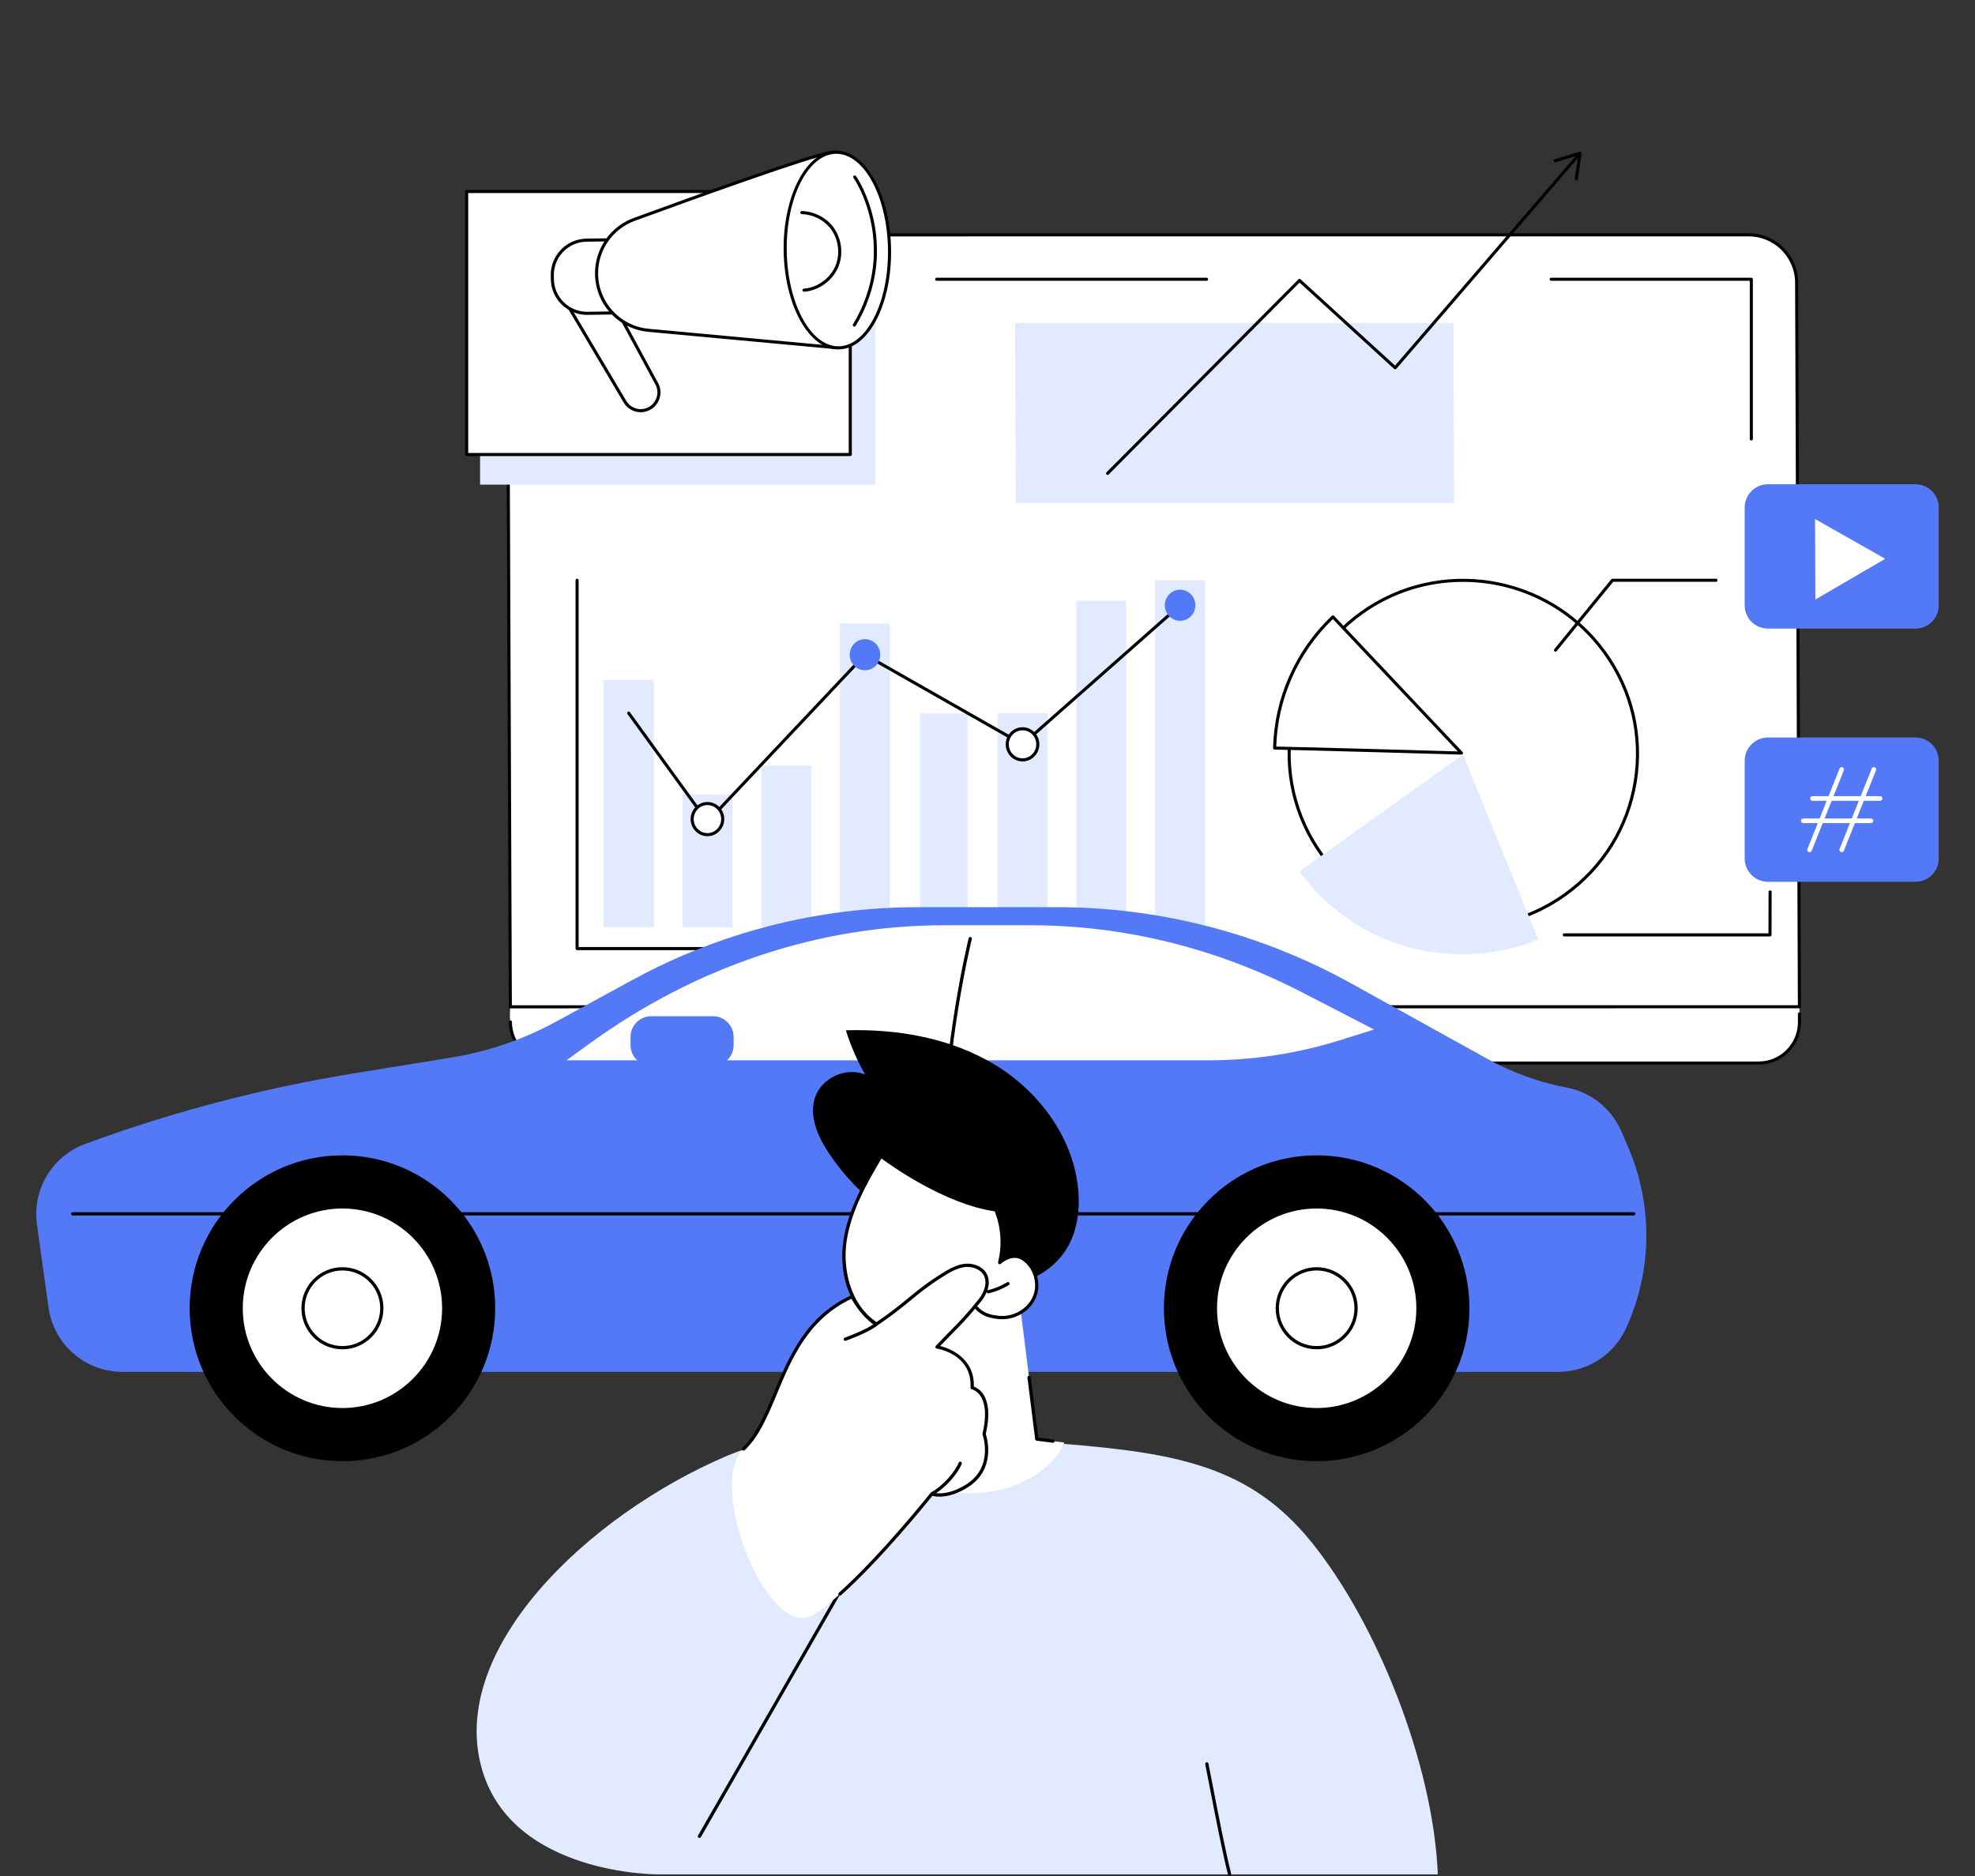 <?xml version="1.0" encoding="UTF-8"?>
<svg xmlns="http://www.w3.org/2000/svg" xmlns:xlink="http://www.w3.org/1999/xlink" xmlns:a="http://ns.adobe.com/AdobeSVGViewerExtensions/3.0/" version="1.1" x="0px" y="0px" width="800px" height="760px" viewBox="-14.678 -60.986 800 760" xml:space="preserve">
<rect x="-14.678" y="-60.986" width="800" height="760" fill="#333333" stroke="none"/>
<defs>
</defs>
<path fill="#FFFFFF" d="M347.059,395.345h-12.813c-6.984,0-12.623,5.672-12.597,12.667c0.027,6.994,5.71,12.664,12.694,12.664  l238.322-0.011c6.984-0.002,12.624-5.672,12.598-12.667c-0.028-6.995-5.711-12.665-12.694-12.665h-13.927L347.059,395.345z"></path>
<path d="M334.343,421.3c-7.314,0-13.29-5.96-13.319-13.286c-0.013-3.556,1.356-6.895,3.859-9.407  c2.496-2.506,5.822-3.886,9.363-3.886h19.057c0.344,0,0.624,0.279,0.624,0.624s-0.28,0.624-0.624,0.624h-19.057  c-3.207,0-6.217,1.25-8.478,3.52c-2.266,2.275-3.506,5.3-3.495,8.52c0.027,6.642,5.441,12.042,12.07,12.042l238.322-0.011  c3.207,0,6.219-1.25,8.478-3.518c2.267-2.275,3.508-5.302,3.494-8.521c-0.024-6.64-5.439-12.042-12.068-12.042l-20.17,0.002  c-0.346,0-0.624-0.282-0.624-0.627c0-0.344,0.278-0.623,0.624-0.623h20.17c7.315,0,13.29,5.96,13.318,13.286  c0.014,3.554-1.356,6.895-3.858,9.405c-2.496,2.507-5.821,3.886-9.363,3.886L334.343,421.3z"></path>
<polygon fill="#FFFFFF" points="541.544,344.705 541.741,395.366 365.072,395.374 364.876,344.715 "></polygon>
<path d="M365.072,395.998c-0.343,0-0.624-0.278-0.624-0.622l-0.196-50.66c0-0.167,0.065-0.325,0.184-0.442  c0.116-0.117,0.276-0.185,0.441-0.185l176.668-0.008c0.345,0,0.623,0.278,0.625,0.622l0.196,50.66  c0.001,0.166-0.064,0.326-0.182,0.443s-0.277,0.183-0.443,0.183L365.072,395.998z M365.503,345.339l0.19,49.411l175.421-0.009  l-0.192-49.411L365.503,345.339z"></path>
<path fill="#FFFFFF" d="M194.898,362.28c1.829,2.398,4.668,7.413,13.847,7.413l488.931-0.024c9.178,0,16.589-7.472,16.553-16.688  l-0.022-6.115l-522.168,0.024C192.039,346.891,190.814,356.92,194.898,362.28z"></path>
<path d="M208.745,370.317c-9.507,0-17.271-7.765-17.307-17.309c-0.001-0.344,0.277-0.625,0.622-0.627h0.002  c0.344,0,0.624,0.278,0.625,0.623c0.034,8.857,7.237,16.063,16.058,16.063l488.931-0.022c4.259-0.002,8.26-1.662,11.265-4.68  c3.024-3.037,4.682-7.078,4.665-11.382l-0.024-3.198c-0.003-0.344,0.276-0.626,0.62-0.629c0.002,0,0.003,0,0.005,0  c0.343,0,0.622,0.277,0.624,0.62l0.024,3.201c0.018,4.641-1.769,8.995-5.029,12.269c-3.242,3.254-7.557,5.047-12.149,5.047  L208.745,370.317z"></path>
<path fill="#FFFFFF" d="M714.207,346.866l-522.168,0.024l-1.134-293.369c-0.042-10.685,8.574-19.348,19.242-19.348l483.535-0.023  c10.668,0,19.35,8.661,19.391,19.346L714.207,346.866z"></path>
<path d="M192.039,347.516c-0.344,0-0.623-0.278-0.625-0.622L190.28,53.525c-0.02-5.341,2.039-10.361,5.798-14.134  c3.75-3.767,8.748-5.84,14.069-5.841l483.535-0.022c10.993-0.001,19.973,8.957,20.016,19.968l1.134,293.369  c0.001,0.166-0.064,0.324-0.183,0.443c-0.117,0.117-0.275,0.184-0.441,0.184L192.039,347.516z M693.681,34.775l-483.535,0.023  c-4.988,0-9.669,1.944-13.185,5.473c-3.523,3.537-5.453,8.242-5.433,13.249l1.131,292.747l520.918-0.024L712.449,53.5  C712.408,43.175,703.99,34.775,693.681,34.775z"></path>
<path d="M694.718,117.469c-0.345,0-0.623-0.28-0.623-0.624V52.769H613.65c-0.346,0-0.624-0.279-0.624-0.625  c0-0.344,0.278-0.624,0.624-0.624h81.068c0.346,0,0.626,0.28,0.626,0.624v64.7C695.344,117.189,695.064,117.469,694.718,117.469z"></path>
<path d="M474.072,52.769H364.725c-0.344,0-0.624-0.279-0.624-0.625c0-0.344,0.28-0.624,0.624-0.624h109.347  c0.345,0,0.624,0.28,0.624,0.624C474.696,52.49,474.417,52.769,474.072,52.769z"></path>
<path d="M208.741,73.998c-0.345,0-0.624-0.28-0.624-0.625V52.145c0-0.344,0.279-0.624,0.624-0.624h46.575  c0.344,0,0.624,0.28,0.624,0.624c0,0.345-0.28,0.625-0.624,0.625h-45.95v20.604C209.366,73.718,209.086,73.998,208.741,73.998z"></path>
<polygon fill="#E2EAFF" points="574.367,142.784 396.769,142.792 396.487,69.836 574.084,69.828 "></polygon>
<path d="M433.977,131.409c-0.159,0-0.318-0.061-0.441-0.182c-0.243-0.243-0.245-0.638-0.002-0.883l77.729-78.156  c0.236-0.237,0.615-0.247,0.863-0.021l38.282,34.949l73.897-85.762c0.227-0.262,0.62-0.291,0.88-0.065  c0.262,0.225,0.292,0.62,0.066,0.88l-74.317,86.249c-0.11,0.128-0.267,0.205-0.435,0.215c-0.168,0.013-0.335-0.048-0.459-0.162  l-38.315-34.979l-77.307,77.732C434.297,131.348,434.137,131.409,433.977,131.409z"></path>
<path d="M623.749,12.138c-0.341-0.049-0.577-0.367-0.528-0.708l1.372-9.452l-9.146,2.755c-0.33,0.099-0.678-0.088-0.777-0.418  c-0.099-0.329,0.09-0.679,0.417-0.778L625.17,0.5c0.204-0.061,0.426-0.014,0.588,0.125c0.161,0.139,0.24,0.352,0.21,0.563  l-1.512,10.424c-0.018,0.122-0.07,0.23-0.145,0.316C624.177,12.084,623.967,12.169,623.749,12.138z"></path>
<rect x="179.793" y="28.79" fill="#E2EAFF" width="160.128" height="106.562"></rect>
<rect x="174.35" y="16.592" fill="#FFFFFF" width="155.387" height="106.563"></rect>
<path d="M329.737,123.779H174.35c-0.345,0-0.624-0.279-0.624-0.624V16.592c0-0.345,0.279-0.624,0.624-0.624h155.387  c0.345,0,0.624,0.279,0.624,0.624v106.563C330.36,123.5,330.082,123.779,329.737,123.779z M174.974,122.53h154.138V17.216H174.974  V122.53z"></path>
<path fill="#FFFFFF" d="M238.428,101.69l-24.278-40.945c-2.361-4.084-0.349-9.305,4.143-10.748l1.798-0.578  c3.45-1.108,7.196,0.447,8.848,3.672l22.482,41.522c2.225,4.346-0.295,9.617-5.074,10.615  C243.219,105.883,240.026,104.456,238.428,101.69z"></path>
<path d="M244.824,106.012c-2.821,0-5.479-1.49-6.934-4.006l-24.277-40.941c-1.224-2.117-1.421-4.633-0.544-6.908  c0.876-2.274,2.711-4.008,5.032-4.753l1.798-0.578c3.757-1.207,7.795,0.466,9.596,3.982l22.475,41.509  c1.156,2.259,1.192,4.853,0.104,7.13c-1.088,2.276-3.128,3.878-5.599,4.394C245.924,105.956,245.371,106.012,244.824,106.012z   M222.37,49.685c-0.693,0-1.396,0.106-2.088,0.33l-1.798,0.578c-1.96,0.629-3.508,2.092-4.249,4.013s-0.574,4.045,0.457,5.827  l24.274,40.938c0.001,0.002,0.003,0.004,0.004,0.006c1.466,2.538,4.376,3.842,7.25,3.241c2.085-0.435,3.809-1.787,4.727-3.709  c0.919-1.922,0.889-4.113-0.082-6.01L228.39,53.39C227.196,51.059,224.852,49.685,222.37,49.685z"></path>
<path fill="#FFFFFF" d="M234.871,65.775l-11.546,0.172c-7.763,0.115-14.149-6.084-14.266-13.847l-0.023-1.53  c-0.115-7.763,6.084-14.15,13.847-14.266l11.546-0.171L234.871,65.775z"></path>
<path d="M223.109,66.573c-3.838,0-7.46-1.468-10.22-4.146c-2.814-2.732-4.396-6.395-4.454-10.317l-0.023-1.53  c-0.12-8.094,6.367-14.778,14.461-14.898l11.547-0.172c0.321-0.014,0.627,0.271,0.633,0.615l0.443,29.642  c0.004,0.344-0.271,0.628-0.616,0.633l-11.546,0.172C223.259,66.572,223.183,66.573,223.109,66.573z M233.814,36.767l-10.922,0.163  c-7.405,0.109-13.341,6.225-13.231,13.631l0.023,1.531c0.052,3.588,1.5,6.939,4.075,9.439c2.525,2.451,5.839,3.794,9.351,3.794  c0.068,0,0.136,0,0.205-0.001l10.922-0.163L233.814,36.767z"></path>
<path fill="#FFFFFF" d="M335.022,13.021c0,0-2.619-13.566-12.859-12.314c-7.475,0.913-54.899,18.026-79.96,27.201  c-9.27,3.393-15.379,12.279-15.232,22.149c0.177,11.862,9.268,21.684,21.081,22.775l76.273,7.048c0,0,8.062-1.127,11.73-13.568  C339.725,53.87,335.022,13.021,335.022,13.021z"></path>
<path d="M324.325,80.504c-0.02,0-0.039-0.001-0.058-0.002l-76.272-7.049c-12.16-1.124-21.466-11.178-21.648-23.387  c-0.151-10.124,6.136-19.265,15.642-22.745c26.72-9.78,72.655-26.324,80.099-27.234c10.681-1.309,13.52,12.675,13.546,12.815  c0.004,0.016,0.006,0.032,0.007,0.047c0.193,1.673,4.675,41.118,1.013,53.539c-3.74,12.681-11.897,13.962-12.243,14.011  C324.382,80.502,324.353,80.504,324.325,80.504z M323.477,1.249c-0.4,0-0.811,0.025-1.237,0.078  c-7.594,0.928-58.352,19.308-79.822,27.167c-9.009,3.298-14.966,11.96-14.823,21.554c0.173,11.571,8.992,21.099,20.514,22.164  l76.193,7.04c0.799-0.142,7.788-1.701,11.154-13.117c3.555-12.055-0.917-51.828-1.052-53.018  C334.255,12.361,331.896,1.249,323.477,1.249z"></path>
<ellipse transform="matrix(1 -0.015 0.015 1 -0.564 4.836)" fill="#FFFFFF" cx="324.504" cy="40.313" rx="21.135" ry="39.624"></ellipse>
<path d="M324.926,80.558c-11.917,0-21.85-17.84-22.179-39.92c-0.33-22.191,9.162-40.39,21.158-40.568  c0.06-0.001,0.118-0.001,0.178-0.001c11.917,0,21.849,17.84,22.178,39.92c0.159,10.685-1.915,20.771-5.841,28.403  c-3.991,7.757-9.43,12.078-15.316,12.166C325.045,80.558,324.986,80.558,324.926,80.558z M324.087,1.317  c-0.054,0-0.108,0-0.163,0.001c-11.309,0.168-20.248,17.798-19.928,39.301c0.318,21.398,9.69,38.69,20.926,38.69  c0.054,0,0.109,0,0.163-0.001c5.404-0.08,10.455-4.16,14.225-11.487c3.833-7.454,5.858-17.332,5.703-27.813  C344.694,18.609,335.322,1.317,324.087,1.317z"></path>
<path d="M310.979,57.205c-0.323,0-0.597-0.249-0.623-0.576c-0.026-0.343,0.231-0.645,0.575-0.671  c5.462-0.422,10.584-4.09,12.743-9.126c2.16-5.035,1.287-11.274-2.172-15.523c-2.713-3.332-6.976-5.408-11.403-5.553  c-0.346-0.012-0.615-0.3-0.604-0.645c0.011-0.345,0.31-0.616,0.645-0.604c4.783,0.158,9.393,2.405,12.331,6.014  c3.744,4.6,4.689,11.353,2.352,16.804c-2.338,5.451-7.881,9.421-13.795,9.878C311.012,57.204,310.996,57.205,310.979,57.205z"></path>
<path d="M331.386,71.328c-0.111,0-0.224-0.029-0.325-0.092c-0.294-0.179-0.387-0.564-0.208-0.857  c4.319-7.062,7.108-15.092,8.062-23.226c1.288-10.973-0.736-22.453-5.698-32.324c-0.702-1.397-1.437-2.664-2.186-3.763  c-0.194-0.285-0.121-0.674,0.165-0.868c0.285-0.194,0.674-0.119,0.867,0.165c0.79,1.162,1.533,2.439,2.271,3.906  c5.069,10.086,7.138,21.818,5.822,33.03c-0.976,8.311-3.824,16.518-8.236,23.731C331.801,71.222,331.595,71.328,331.386,71.328z"></path>
<path d="M477.822,323.928H219.08c-0.345,0-0.624-0.279-0.624-0.625V174.088c0-0.344,0.279-0.624,0.624-0.624s0.624,0.28,0.624,0.624  v148.59h258.118c0.345,0,0.624,0.28,0.624,0.624C478.446,323.648,478.167,323.928,477.822,323.928z"></path>
<rect x="229.838" y="214.413" fill="#E2EAFF" width="20.271" height="100.268"></rect>
<rect x="261.746" y="260.808" fill="#E2EAFF" width="20.271" height="53.873"></rect>
<rect x="293.654" y="249.166" fill="#E2EAFF" width="20.271" height="65.515"></rect>
<rect x="325.563" y="191.628" fill="#E2EAFF" width="20.271" height="123.052"></rect>
<rect x="357.982" y="228.068" fill="#E2EAFF" width="19.248" height="86.613"></rect>
<rect x="389.378" y="227.906" fill="#E2EAFF" width="20.271" height="86.774"></rect>
<rect x="421.287" y="182.345" fill="#E2EAFF" width="20.271" height="132.335"></rect>
<rect x="453.195" y="174.088" fill="#E2EAFF" width="20.271" height="140.592"></rect>
<path d="M271.881,272.541c-0.013,0-0.027,0-0.04,0c-0.186-0.012-0.356-0.105-0.465-0.257l-31.908-44.012  c-0.203-0.279-0.141-0.669,0.139-0.872c0.28-0.203,0.67-0.14,0.872,0.139l31.466,43.402l63.299-67.115  c0.198-0.209,0.513-0.257,0.763-0.114l63.429,36.079l63.482-56.04c0.258-0.227,0.652-0.204,0.881,0.054  c0.228,0.259,0.204,0.654-0.055,0.882l-63.816,56.334c-0.2,0.178-0.491,0.208-0.723,0.076l-63.39-36.057l-63.479,67.305  C272.217,272.473,272.053,272.541,271.881,272.541z"></path>
<ellipse fill="#5479F7" cx="335.697" cy="204.254" rx="6.187" ry="6.302"></ellipse>
<ellipse fill="#FFFFFF" cx="399.514" cy="240.554" rx="6.187" ry="6.301"></ellipse>
<path d="M399.513,247.479c-3.755,0-6.811-3.107-6.811-6.925c0-3.819,3.056-6.926,6.811-6.926c3.757,0,6.812,3.107,6.812,6.926  C406.325,244.372,403.27,247.479,399.513,247.479z M399.513,234.877c-3.066,0-5.563,2.546-5.563,5.677s2.496,5.676,5.563,5.676  c3.067,0,5.562-2.546,5.562-5.676S402.581,234.877,399.513,234.877z"></path>
<ellipse fill="#5479F7" cx="463.33" cy="184.219" rx="6.187" ry="6.301"></ellipse>
<ellipse fill="#FFFFFF" cx="271.881" cy="270.848" rx="6.187" ry="6.301"></ellipse>
<path d="M271.881,277.773c-3.755,0-6.81-3.107-6.81-6.926s3.055-6.926,6.81-6.926c3.756,0,6.812,3.107,6.812,6.926  S275.637,277.773,271.881,277.773z M271.881,265.171c-3.066,0-5.562,2.546-5.562,5.677c0,3.13,2.496,5.677,5.562,5.677  c3.068,0,5.563-2.547,5.563-5.677C277.444,267.717,274.949,265.171,271.881,265.171z"></path>
<path fill="#5479F7" d="M761.202,193.665h-59.735c-5.216,0-9.442-4.227-9.442-9.441v-39.595c0-5.215,4.227-9.443,9.442-9.443h59.735  c5.214,0,9.442,4.228,9.442,9.443v39.595C770.644,189.438,766.416,193.665,761.202,193.665z"></path>
<polygon fill="#FFFFFF" points="748.965,165.398 720.539,149.286 720.674,181.878 "></polygon>
<path d="M702.287,318.385l-83.339-0.004c-0.346,0-0.625-0.279-0.625-0.624s0.279-0.624,0.625-0.624l82.715,0.003l0.035-16.776  c0.001-0.344,0.28-0.623,0.625-0.623c0.001,0,0.001,0,0.001,0c0.345,0,0.623,0.28,0.623,0.626l-0.035,17.398  C702.911,318.105,702.63,318.385,702.287,318.385z"></path>
<path fill="#5479F7" d="M761.202,296.255h-59.735c-5.216,0-9.442-4.228-9.442-9.441V247.22c0-5.215,4.227-9.442,9.442-9.442h59.735  c5.214,0,9.442,4.227,9.442,9.442v39.594C770.644,292.027,766.416,296.255,761.202,296.255z"></path>
<path fill="#FFFFFF" d="M718.312,284.248c-0.116,0-0.233-0.023-0.348-0.067c-0.48-0.191-0.715-0.736-0.521-1.217l13.021-32.59  c0.191-0.48,0.739-0.712,1.216-0.521c0.481,0.192,0.716,0.736,0.522,1.217l-13.021,32.59  C719.035,284.024,718.683,284.248,718.312,284.248z"></path>
<path fill="#FFFFFF" d="M731.333,284.248c-0.116,0-0.233-0.023-0.348-0.067c-0.48-0.191-0.714-0.736-0.521-1.217l13.021-32.59  c0.192-0.48,0.738-0.712,1.217-0.521c0.481,0.192,0.715,0.736,0.522,1.217l-13.022,32.59  C732.057,284.024,731.705,284.248,731.333,284.248z"></path>
<path fill="#FFFFFF" d="M746.893,263.434h-27.407c-0.518,0-0.937-0.418-0.937-0.936s0.419-0.937,0.937-0.937h27.407  c0.518,0,0.937,0.419,0.937,0.937S747.411,263.434,746.893,263.434z"></path>
<path fill="#FFFFFF" d="M743.182,272.473h-27.408c-0.517,0-0.937-0.42-0.937-0.938s0.42-0.936,0.937-0.936h27.408  c0.517,0,0.937,0.418,0.937,0.936S743.699,272.473,743.182,272.473z"></path>
<path fill="#FFFFFF" d="M619.216,301.479c31.642-22.617,38.864-66.522,16.135-98.063c-22.73-31.541-66.806-38.774-98.445-16.156  c-31.642,22.618-38.864,66.523-16.135,98.065C543.502,316.865,587.578,324.099,619.216,301.479z"></path>
<path d="M578.217,315.245c-22.178,0-44.055-10.271-57.953-29.556c-11.087-15.387-15.503-34.148-12.434-52.831  c3.072-18.692,13.27-35.067,28.711-46.106c31.87-22.78,76.422-15.47,99.316,16.3c11.088,15.386,15.503,34.148,12.433,52.83  c-3.071,18.693-13.268,35.067-28.711,46.106C607.057,310.939,592.574,315.245,578.217,315.245z M577.907,174.742  c-14.106,0-28.334,4.229-40.639,13.026c-15.171,10.845-25.188,26.93-28.206,45.293c-3.015,18.353,1.323,36.784,12.217,51.898  c13.652,18.945,35.148,29.038,56.937,29.039c14.106,0,28.334-4.229,40.639-13.026c15.172-10.845,25.188-26.931,28.205-45.293  c3.016-18.352-1.321-36.783-12.214-51.897C621.191,184.836,599.695,174.742,577.907,174.742z"></path>
<path fill="#E2EAFF" d="M608.448,319.587c-33.965,13.928-74.303,3.422-96.743-27.533l66.248-47.358  C577.953,244.695,603.244,307.188,608.448,319.587z"></path>
<path fill="#FFFFFF" d="M501.641,242.078c0.413-20.408,9.168-39.494,23.602-53.16c12.777,13.512,52.054,55.177,52.054,55.177  S514.224,242.279,501.641,242.078z"></path>
<path d="M577.296,244.718c-0.007,0-0.013,0-0.019-0.001c-0.631-0.017-63.211-1.816-75.646-2.016  c-0.166-0.002-0.324-0.071-0.439-0.19s-0.179-0.281-0.176-0.446c0.409-20.131,9.083-39.668,23.799-53.599  c0.119-0.114,0.283-0.184,0.445-0.171c0.166,0.005,0.322,0.074,0.437,0.195c12.63,13.356,51.66,54.76,52.053,55.176  c0.174,0.184,0.219,0.454,0.115,0.684C577.764,244.574,577.541,244.718,577.296,244.718z M502.281,241.463  c12.563,0.224,64.033,1.692,73.527,1.962c-6.218-6.595-38.736-41.088-50.587-53.623  C511.172,203.332,502.841,222.093,502.281,241.463z"></path>
<path d="M615.403,203.01c-0.14,0-0.277-0.047-0.395-0.141c-0.266-0.218-0.308-0.611-0.09-0.878l23.073-28.297  c0.118-0.146,0.295-0.23,0.482-0.23l41.93,0.002c0.345,0,0.624,0.28,0.624,0.625c0,0.344-0.28,0.624-0.624,0.624l-41.633-0.002  l-22.884,28.068C615.764,202.932,615.584,203.01,615.403,203.01z"></path>
<path fill="#5479F7" d="M34.93,494.783h581.542c11.828,0,22.572-6.899,27.504-17.664l0,0c10.627-23.194,10.955-49.809,0.904-73.26  l-2.75-6.42c-3.914-9.128-12.048-15.755-21.768-17.737l-1.817-0.37c-10.738-2.19-21.079-6.006-30.667-11.317l-55.4-30.69  c-36.463-20.198-77.454-30.795-119.127-30.795h-56.206c-40.43,0-80.215,10.151-115.713,29.521l-30.925,16.875  c-13.168,7.186-27.459,12.086-42.264,14.492l-39.674,6.448c-36.84,5.986-73.027,15.474-108.071,28.332l-0.65,0.238  c-13.376,4.907-21.521,18.49-19.558,32.614l4.671,33.615C7.042,483.638,19.83,494.783,34.93,494.783z"></path>
<path d="M647.062,431.404H14.8c-0.365,0-0.661-0.297-0.661-0.662s0.296-0.661,0.661-0.661h632.262c0.364,0,0.661,0.296,0.661,0.661  S647.426,431.404,647.062,431.404z"></path>
<ellipse cx="518.661" cy="469.014" rx="61.884" ry="61.952"></ellipse>
<ellipse fill="#FFFFFF" cx="518.66" cy="469.014" rx="41.033" ry="41.076"></ellipse>
<path d="M518.661,510.752c-22.99,0-41.694-18.723-41.694-41.738c0-23.015,18.704-41.739,41.694-41.739s41.694,18.725,41.694,41.739  C560.355,492.029,541.651,510.752,518.661,510.752z M518.661,428.599c-22.261,0-40.37,18.131-40.37,40.415  c0,22.285,18.109,40.415,40.37,40.415c22.26,0,40.371-18.13,40.371-40.415C559.032,446.729,540.92,428.599,518.661,428.599z"></path>
<ellipse fill="#FFFFFF" cx="518.66" cy="469.014" rx="15.955" ry="15.971"></ellipse>
<path d="M518.661,485.646c-9.162,0-16.616-7.461-16.616-16.632s7.454-16.634,16.616-16.634s16.616,7.463,16.616,16.634  S527.823,485.646,518.661,485.646z M518.661,453.704c-8.432,0-15.293,6.869-15.293,15.31c0,8.441,6.861,15.309,15.293,15.309  c8.433,0,15.292-6.867,15.292-15.309C533.953,460.573,527.093,453.704,518.661,453.704z"></path>
<ellipse cx="124.031" cy="469.014" rx="61.885" ry="61.952"></ellipse>
<ellipse fill="#FFFFFF" cx="124.031" cy="469.014" rx="41.033" ry="41.076"></ellipse>
<path d="M124.031,510.752c-22.991,0-41.695-18.723-41.695-41.738c0-23.015,18.704-41.739,41.695-41.739  c22.99,0,41.694,18.725,41.694,41.739C165.726,492.029,147.021,510.752,124.031,510.752z M124.031,428.599  c-22.261,0-40.372,18.131-40.372,40.415c0,22.285,18.11,40.415,40.372,40.415c22.261,0,40.371-18.13,40.371-40.415  C164.402,446.729,146.292,428.599,124.031,428.599z"></path>
<ellipse fill="#FFFFFF" cx="124.031" cy="469.014" rx="15.954" ry="15.971"></ellipse>
<path d="M124.031,485.646c-9.163,0-16.616-7.461-16.616-16.632s7.454-16.634,16.616-16.634c9.162,0,16.616,7.463,16.616,16.634  S133.193,485.646,124.031,485.646z M124.031,453.704c-8.433,0-15.292,6.869-15.292,15.31c0,8.441,6.86,15.309,15.292,15.309  c8.432,0,15.292-6.867,15.292-15.309C139.324,460.573,132.463,453.704,124.031,453.704z"></path>
<path fill="#FFFFFF" d="M214.789,368.567h260.097c18.145,0,36.213-2.794,53.752-8.31l13.254-4.17l-29.143-15.052  c-34.716-17.93-72.177-27.184-110.044-27.184h-34.899c-50.821,0-100.652,16.665-143.982,48.15L214.789,368.567z"></path>
<path d="M378.34,487.456c-0.297,0-0.567-0.202-0.642-0.502c-0.109-0.436-10.838-43.934-10.838-78.891  c0-44.727,10.729-88.552,10.838-88.989c0.088-0.354,0.451-0.57,0.8-0.482c0.356,0.087,0.572,0.446,0.484,0.802  c-0.108,0.436-10.798,44.109-10.798,88.67c0,34.793,10.69,78.136,10.798,78.57c0.088,0.354-0.128,0.713-0.483,0.802  C378.447,487.449,378.393,487.456,378.34,487.456z"></path>
<path fill="#5479F7" d="M274.069,370.823h-24.925c-4.649,0-8.417-3.77-8.417-8.419v-3.292c0-4.649,3.768-8.418,8.417-8.418h24.925  c4.649,0,8.418,3.769,8.418,8.418v3.292C282.488,367.054,278.719,370.823,274.069,370.823z"></path>
<path d="M320.938,405.981c-4.376-6.625-7.982-14.815-5.479-22.363c2.645-7.971,12.617-12.519,20.304-9.26  c-3.238-5.68-5.863-11.713-7.813-17.96c21.037-0.61,42.675,3.134,60.667,14.14c17.989,11.005,31.84,29.985,33.509,51.127  c0.694,8.795-0.839,18.08-6.039,25.178c-5.462,7.453-14.316,11.674-23.236,13.92c-11.613,2.924-24.419,2.839-35.002-2.802  c-7.143-3.806-12.971-10.448-15.493-18.221c-0.642-1.976-1.067-4.024-1.228-6.097c-0.117-1.495,0.634-4.249,0.063-5.566  c-0.677-1.563-3.569-3.12-4.843-4.259c-1.815-1.623-3.566-3.318-5.247-5.081C327.346,414.801,323.938,410.528,320.938,405.981z"></path>
<path d="M340.356,406.537c-0.171,0-0.342-0.065-0.471-0.197c-4.584-4.661-7.978-10.453-9.812-16.75  c-0.102-0.351,0.099-0.718,0.45-0.82c0.351-0.103,0.718,0.101,0.82,0.451c1.774,6.086,5.053,11.685,9.485,16.191  c0.257,0.261,0.252,0.68-0.008,0.937C340.692,406.475,340.523,406.537,340.356,406.537z"></path>
<path fill="#FFFFFF" d="M342.292,521.314l11.771-1.291l-3.104-40.487c0,0,9.777-49.344,47.437-12.497l6.898,54.972l11.074,1.403  c0,0-4.488,25.64-36.098,25.569C353.42,548.924,341.821,539.795,342.292,521.314z"></path>
<path d="M411.879,523.506c-0.028,0-0.056-0.001-0.084-0.005l-6.585-0.836c-0.3-0.037-0.535-0.273-0.572-0.573l-3.136-24.981  c-0.045-0.361,0.212-0.692,0.574-0.737c0.374-0.047,0.693,0.211,0.739,0.574l3.07,24.47l6.076,0.771  c0.362,0.046,0.619,0.377,0.572,0.74C412.493,523.261,412.208,523.506,411.879,523.506z"></path>
<path fill="#FFFFFF" d="M379.965,468c-5.642,4.874-11.365,9.575-18.667,10.97c-7.301,1.394-15.207,0.259-21.399-3.884  c-10.363-6.928-14.122-20.985-12.291-33.38c1.831-12.396,8.223-23.564,14.584-34.332c0,0,24.263,18.742,46.549,21.766  c2.836,7.287,3.165,14.398,1.522,21.369c0,0,4.949-4.53,9.495-1.54c4.912,3.231,6.893,10.2,4.524,15.608  c-2.368,5.409-8.508,8.731-14.347,8.149c-3.298-0.329-6.324-0.973-8.978-3.798L379.965,468z"></path>
<path d="M355.322,480.2c-5.777,0-11.318-1.572-15.791-4.563c-9.732-6.508-14.669-19.864-12.578-34.029  c1.918-12.991,8.988-24.957,14.669-34.571c0.097-0.165,0.258-0.277,0.445-0.313c0.188-0.036,0.379,0.011,0.529,0.126  c0.24,0.187,24.382,18.669,46.233,21.633c0.238,0.032,0.439,0.193,0.527,0.416c2.547,6.545,3.188,13.283,1.911,20.059  c1.931-1.212,5.489-2.755,8.854-0.541c5.119,3.368,7.258,10.737,4.768,16.428c-2.441,5.572-8.756,9.165-15.019,8.542  c-3.008-0.3-6.462-0.881-9.396-4.005c-0.25-0.267-0.236-0.685,0.03-0.935c0.268-0.251,0.686-0.236,0.936,0.027  c2.363,2.52,5.026,3.243,8.559,3.595c5.714,0.569,11.459-2.694,13.676-7.756c2.244-5.126,0.324-11.761-4.282-14.791  c-4.054-2.666-8.497,1.307-8.685,1.477c-0.214,0.194-0.532,0.228-0.782,0.081c-0.249-0.146-0.375-0.439-0.309-0.722  c1.663-7.058,1.221-13.805-1.357-20.617c-20.161-2.897-42.013-18.53-45.875-21.394c-5.555,9.404-12.285,21.003-14.125,33.455  c-1.653,11.193,1.418,25.656,12.004,32.736c5.747,3.843,13.366,5.221,20.907,3.781c6.927-1.322,12.413-5.683,18.36-10.82  c0.275-0.237,0.693-0.208,0.933,0.069c0.238,0.275,0.208,0.693-0.069,0.933c-6.093,5.264-11.727,9.734-18.976,11.119  C359.384,480.009,357.339,480.2,355.322,480.2z"></path>
<path d="M385.632,462.986c-0.301,0-0.573-0.206-0.644-0.512c-0.083-0.355,0.139-0.711,0.495-0.795  c2.753-0.641,5.374-1.717,7.789-3.194c0.313-0.191,0.72-0.092,0.91,0.219c0.192,0.312,0.094,0.72-0.219,0.91  c-2.535,1.553-5.29,2.681-8.181,3.355C385.733,462.98,385.682,462.986,385.632,462.986z"></path>
<path fill="#E2EAFF" d="M251.79,698.351c0,0-58.434,0.356-71.107-42.136c-14.543-48.765,42.752-103.234,98.636-127.202  c23.318-10.001,44.021-7.094,62.901-8.37c1.265,4.084,3.079,8.031,5.768,11.366c5.189,6.433,13.479,9.978,21.434,11.25  c7.641,1.224,15.674,0.809,23.13-1.288c6.708-1.883,13.243-5.304,18.202-10.283c2.279-2.291,4.14-4.899,5.547-7.727  c46.347,3.716,75.529,9.375,100.014,39.497c26.683,32.825,49.604,90.108,51.412,134.893H251.79z"></path>
<path d="M483.401,699.014c-0.295,0-0.564-0.202-0.641-0.502c-2.322-9.166-5.096-23.476-7.322-34.973  c-0.706-3.638-1.355-6.991-1.917-9.802c-0.073-0.357,0.16-0.707,0.518-0.777c0.362-0.073,0.708,0.16,0.779,0.519  c0.563,2.813,1.214,6.168,1.919,9.809c2.225,11.48,4.993,25.768,7.307,34.901c0.091,0.354-0.124,0.714-0.479,0.803  C483.509,699.007,483.455,699.014,483.401,699.014z"></path>
<path d="M268.646,683.6c-0.113,0-0.226-0.028-0.33-0.088c-0.316-0.183-0.426-0.587-0.244-0.903l71.793-125.14  c0.183-0.316,0.586-0.427,0.904-0.245c0.316,0.183,0.426,0.588,0.244,0.904L269.22,683.266  C269.098,683.479,268.875,683.6,268.646,683.6z"></path>
<path fill="#FFFFFF" d="M286.491,526.048c16.331-15.028,14.71-48.525,44.247-61.741c3.091,4.707,7.186,9.877,9.467,11.131  c11.553-8.669,15.111-11.603,25.783-19.423c3.384-2.48,7.922-4.729,12.289-4.128c2.116,0.292,4.888,1.771,6.037,3.586  c2.276,3.593-1.245,8.444-3.43,11.691c-6.05,8.997-9.829,10.793-16.001,17.526c0,0,14.988,2.315,14.219,16.534  c0,0,8.845,1.584,4.839,18.772c0,0,5.013,13.456-6.935,20.981c-8.594,5.412-14.25,3.265-14.25,3.265l0,0  c0,0-28.737,36.238-47.46,48.662C296.572,605.328,271.186,540.135,286.491,526.048z"></path>
<path d="M325.552,585.434c-0.182,0-0.363-0.073-0.494-0.22c-0.244-0.273-0.22-0.691,0.052-0.935  c17.186-15.377,36.928-40.199,37.126-40.448c0.178-0.226,0.486-0.308,0.753-0.208c0.052,0.02,5.496,1.939,13.662-3.205  c11.361-7.155,6.716-20.061,6.667-20.19c-0.045-0.122-0.054-0.255-0.024-0.382c1.992-8.544,0.69-12.985-0.751-15.204  c-1.527-2.353-3.482-2.752-3.563-2.768c-0.326-0.062-0.558-0.356-0.541-0.687c0.729-13.464-13.072-15.751-13.66-15.844  c-0.243-0.037-0.445-0.205-0.525-0.438c-0.08-0.232-0.025-0.489,0.143-0.669c2.116-2.259,3.895-4.062,5.614-5.807  c3.682-3.734,6.862-6.959,11.678-13.012c2.456-3.085,3.379-6.453,2.47-9.006c-1.072-3.008-4.729-4.369-7.624-4.121  c-3.212,0.273-6.101,1.934-9.024,3.758c-5.945,3.712-9.563,6.681-13.394,9.825c-3.65,2.995-7.424,6.093-13.593,10.224  c-0.226,0.151-0.521,0.15-0.745-0.006c-3.69-2.555-7.305-6.697-9.556-10.92c-17.583,8.271-24.261,24.293-30.162,38.446  c-3.74,8.971-7.271,17.442-13.119,22.912c-0.267,0.25-0.686,0.236-0.936-0.031c-0.25-0.267-0.236-0.685,0.031-0.935  c5.641-5.277,9.119-13.62,12.802-22.455c6.058-14.531,12.924-31,31.407-39.407c0.323-0.146,0.706-0.011,0.865,0.306  c2.024,4.027,5.545,8.193,9.054,10.737c5.892-3.97,9.561-6.98,13.112-9.895c3.865-3.172,7.515-6.167,13.533-9.924  c2.943-1.838,6.109-3.657,9.613-3.955c3.469-0.296,7.675,1.325,8.982,4.996c1.532,4.307-1.365,8.62-2.681,10.274  c-4.861,6.107-8.063,9.355-11.771,13.117c-1.493,1.515-3.031,3.075-4.793,4.937c3.563,0.919,13.954,4.621,13.622,16.435  c0.853,0.3,2.502,1.107,3.839,3.138c2.311,3.512,2.647,8.925,1.004,16.094c0.564,1.727,4.195,14.356-7.269,21.575  c-7.463,4.7-12.792,3.875-14.366,3.467c-2.479,3.094-20.85,25.812-36.999,40.262C325.867,585.378,325.709,585.434,325.552,585.434z"></path>
<path d="M362.935,544.773c-0.23,0-0.453-0.12-0.576-0.335c-0.181-0.316-0.071-0.721,0.247-0.902  c5.52-3.149,9.797-8.907,11.071-11.988c0.139-0.339,0.527-0.499,0.864-0.358c0.338,0.14,0.498,0.526,0.358,0.863  c-1.571,3.802-6.184,9.521-11.637,12.633C363.158,544.745,363.046,544.773,362.935,544.773z"></path>
<path d="M327.72,482.205c-0.273,0-0.528-0.172-0.625-0.442c-0.122-0.346,0.06-0.723,0.404-0.844  c0.088-0.031,8.855-3.146,12.242-5.885c0.286-0.229,0.701-0.185,0.93,0.1c0.23,0.283,0.187,0.7-0.098,0.93  c-3.564,2.882-12.265,5.972-12.633,6.103C327.867,482.191,327.792,482.205,327.72,482.205z"></path>
</svg>
